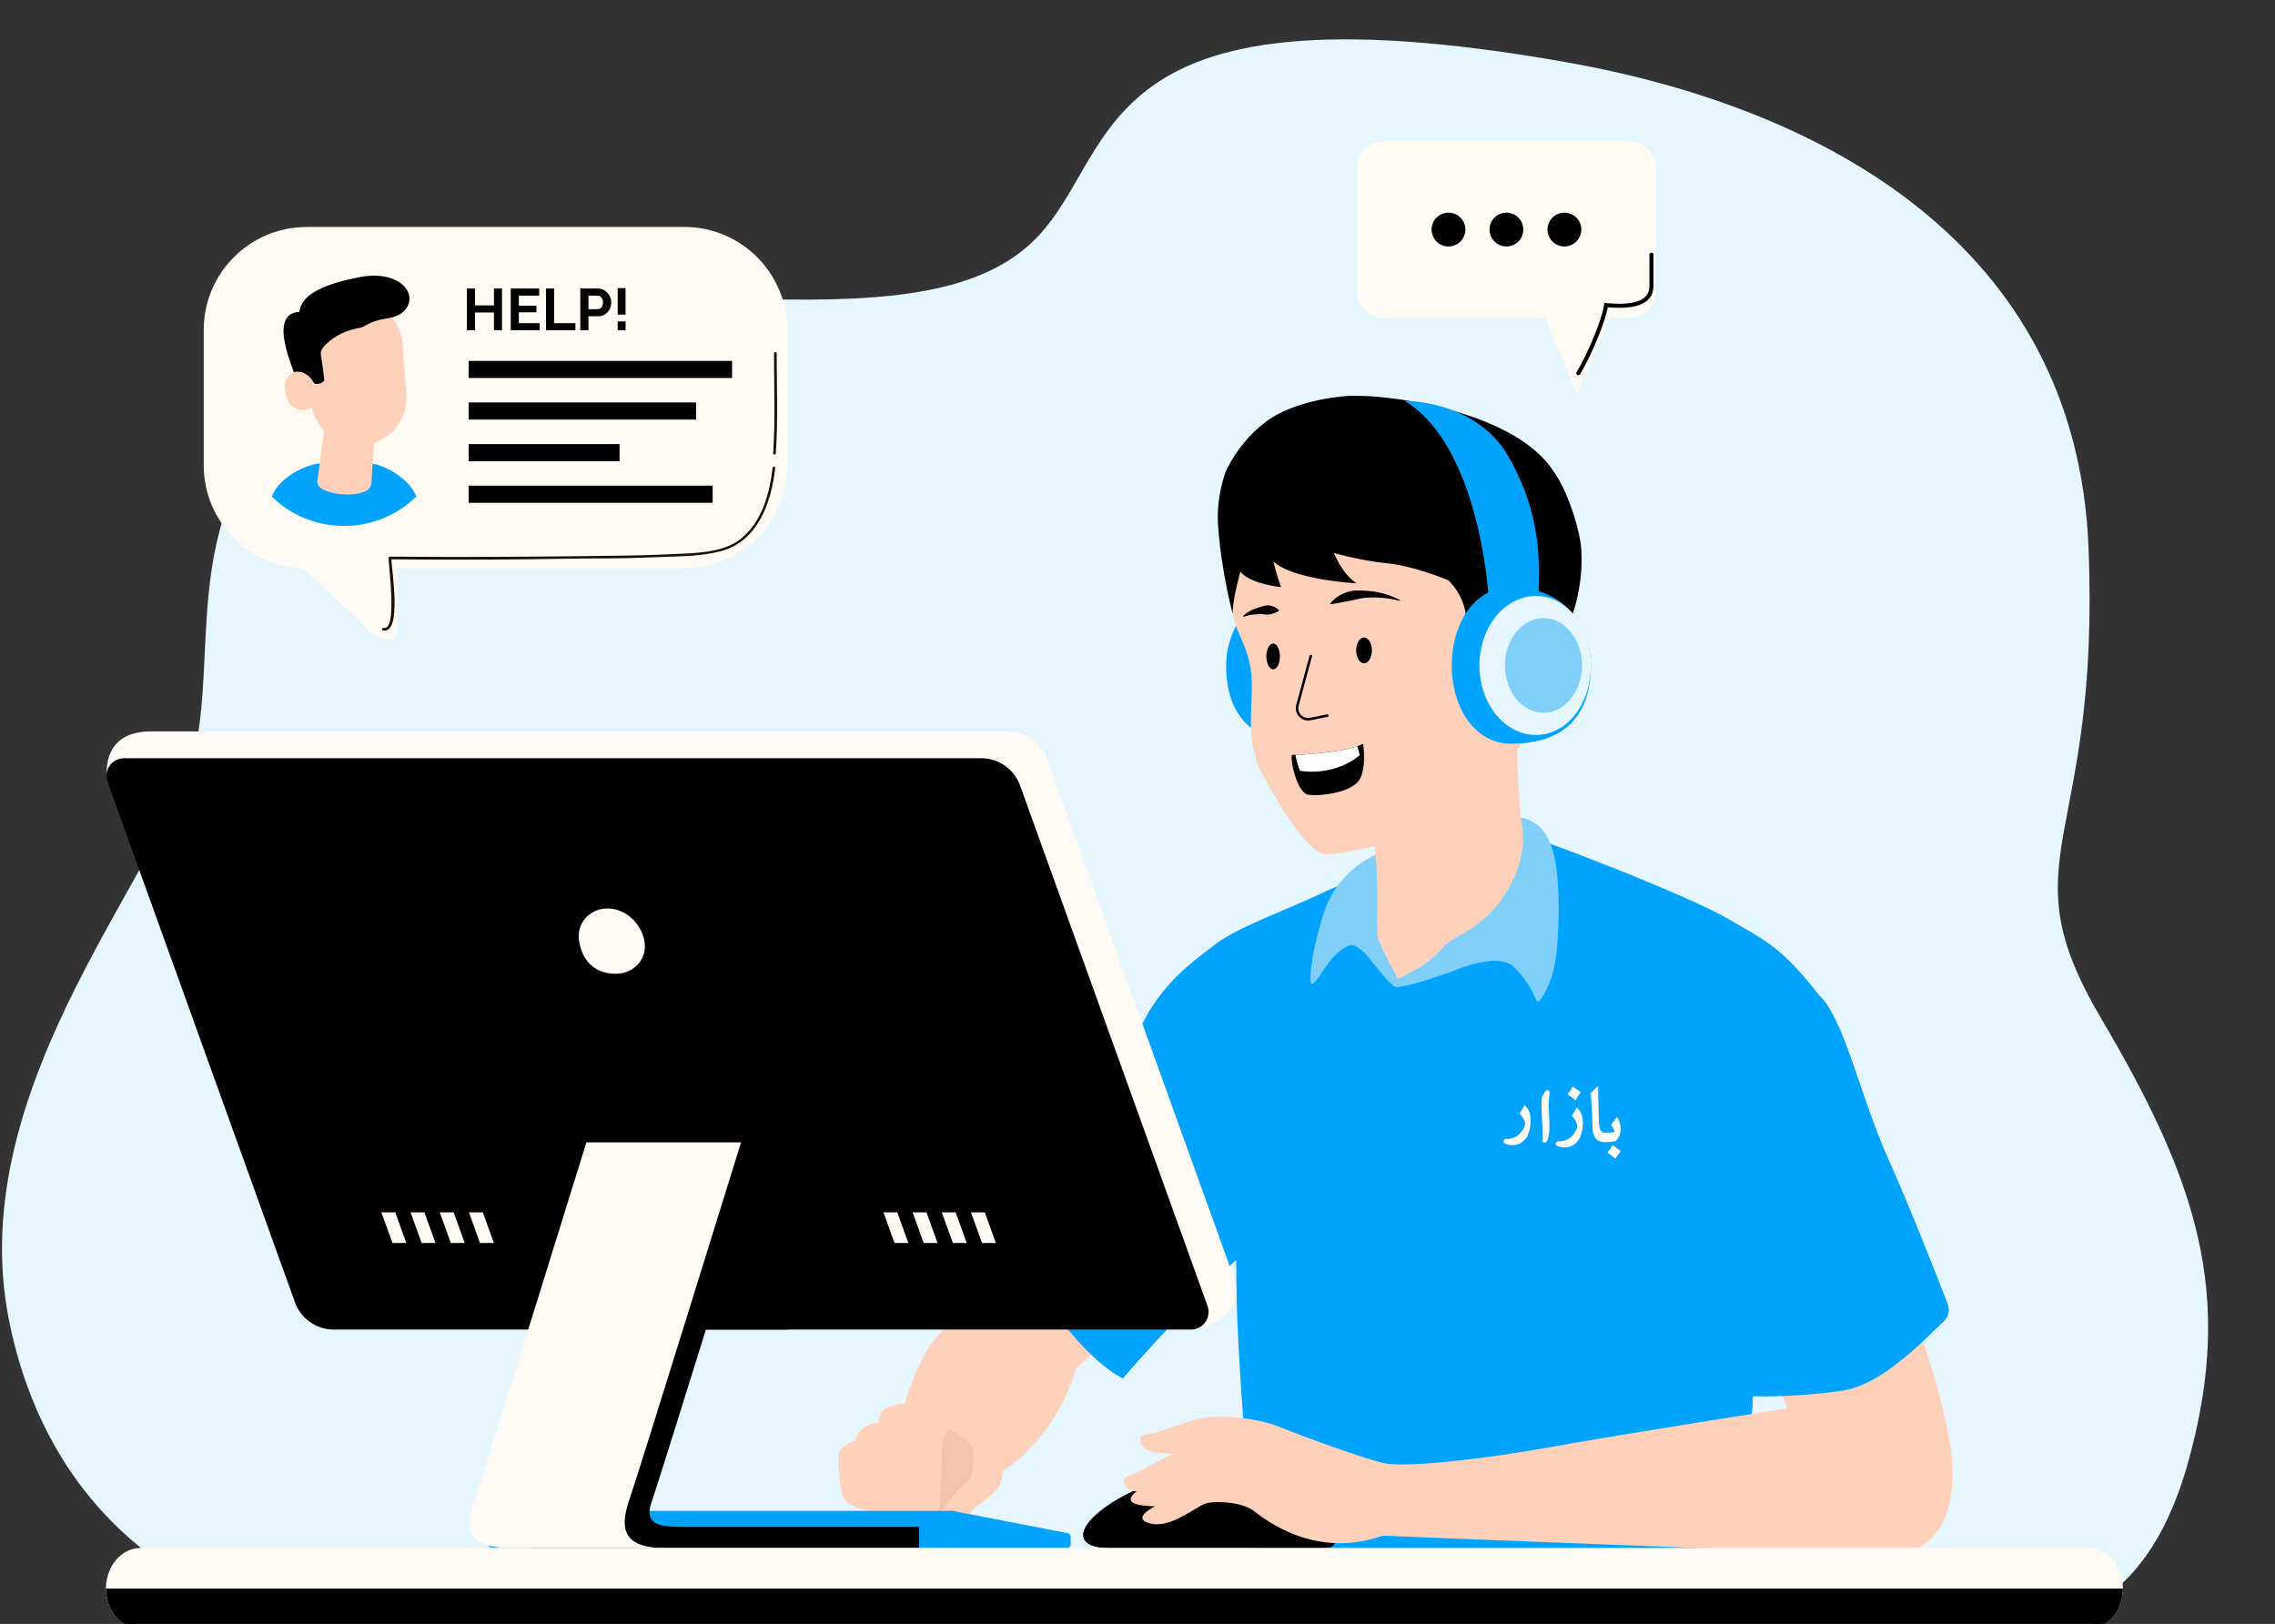<svg version="1.2" xmlns="http://www.w3.org/2000/svg" viewBox="0 0 451 322" width="451" height="322">
	<rect x="0" y="0" width="451" height="322" fill="#333333" stroke="none"/>
	<style>
		.s0 { mix-blend-mode: multiply;fill: #e5f6ff } 
		.s1 { fill: #ffd1ba } 
		.s2 { fill: #00a3fe } 
		.s3 { fill: #f2c4ad } 
		.s4 { fill: #80cff9 } 
		.s5 { fill: #000000 } 
		.s6 { fill: #e5f6ff } 
		.s7 { fill: #ffffff } 
		.s8 { fill: #fffaf3 } 
		.s9 { fill: #000000;stroke: #000000 } 
		.s10 { fill: none;stroke: #000000;stroke-linecap: round;stroke-width: .5 } 
		.s11 { fill: #1f0e03 } 
		.s12 { fill: none;stroke: #000000;stroke-linecap: round;stroke-width: .8 } 
	</style>
	<g id="Folder 1">
		<g>
			<path class="s0" d="m51 319c0 0-39.19-8.72-49.12-56.72-9.93-48 33.1-91.86 37.24-115.86 4.14-24-4.97-53.79 33.1-76.97 38.07-23.17 105.18 2.55 131.59-20.69 19.05-16.76 8.59-53.82 106.76-36.41 51.31 9.1 100.97 36.41 103.45 96 2.48 59.59-16.55 61.24 2.48 93.52 19.03 32.28 26.48 54.62 17.38 87.72-9.1 33.1-28.88 30.91-28.88 30.91z"/>
		</g>
		<path class="s1" d="m205.46 241.99c-5.36 6.36-10.21 16.91-13.23 18.59-3.02 1.67-8.1 2.26-12.9 17.72-4.81 15.47 19.45 13.35 19.45 13.35-0.01 0 10.36-5.96 14.55-20.35l10.39-9.21-18.26-20.1z"/>
		<path class="s2" d="m241.82 186.6c-7.43 5.43-11.86 9.37-15.55 16.76-3.69 7.39-26.84 33.93-28.32 36.3-1.48 2.37 13.01 27.49 24.61 33.64 0 0 17.5-20.19 27.6-27.82 10.09-7.64 6.65-34.73 1.97-43.83-4.68-9.12-10.31-15.04-10.31-15.04z"/>
		<path class="s2" d="m241.55 235.48v-15.08c0 0 1.97-0.78 3.5 4.3 0.62 2.04 0.57 4.18 0.29 6.02l11.27-8.47c0.47 9.49-1.06 19.14-6.46 23.22-10.09 7.63-27.6 27.83-27.6 27.83-2.99-1.59-6.17-4.45-9.23-7.84 7.13-7.1 20.65-20.8 28.23-29.98z"/>
		<path class="s1" d="m169.54 285.68c-1.93 0.61-3.35 1.52-3.35 3.95 0 2.43 0.41 6.29 1.34 7.79 0.92 1.51 5.68 2.41 5.68 2.41 0 0-0.32-10.03-1.33-11.87-1-1.84-2.34-2.28-2.34-2.28z"/>
		<path class="s1" d="m174.14 282.02c-2.34 0.25-4.69 2-4.69 4.43 0 2.44-0.84 9.22 0 10.31 0.84 1.08 4.94 4.18 6.37 4.44 1.42 0.25 3.84-0.17 3.51-0.93-0.33-0.75-5.19-18.25-5.19-18.25z"/>
		<path class="s1" d="m182.93 278.01c-7.19 0.41-8.53 1.08-8.78 4.01-0.25 2.93-0.08 11.47 0.84 13.65 0.92 2.18 1.42 4.1 2.59 5.28 1.18 1.17 2.93 1.17 2.93 1.17 0 0 3.94-5.78 4.11-10.64 0.17-4.85-1.69-13.47-1.69-13.47z"/>
		<path class="s1" d="m198.68 292.74c-0.45 4-5.69 5.44-6.28 7.45-0.59 2.01-0.17 3.85-1.17 4.36-1.01 0.5-5.19-1.85-5.03-4.52 0 0-1.08 2.26-3.51 2.67-2.44 0.42-3.02-1.35-2.6-4.02 0.42-2.67 0.34-4.1 0.25-7.28-0.08-3.18-0.84-6.11 0.59-9.63 1.42-3.52 3.35-6.62 7.2-6.03 3.86 0.59 6.2 5.44 8.29 7.12 2.1 1.67 2.77 5.44 2.26 9.88z"/>
		<path class="s3" d="m186.2 300.02c0.24-5.09 0.5-9.25 0.5-10.07 0-0.82-0.26-6.22 1.66-6.55 0.29-0.05 4.52 2.63 4.6 4.43 0.08 1.81 0 5.05-1.31 5.97-1.32 0.92-5.44 6.22-5.44 6.22z"/>
		<path class="s2" d="m360.72 197.45c-7.63-9.68-10.26-10.67-18.14-15.26-7.88-4.6-37.76-16.25-43.91-17.74-6.16-1.47-30.99 10.1-39.14 13.8-8.15 3.69-18.51 7.33-20.28 10.93-5.92 12.04 5.8 29.12 5.86 64.92 0.03 18.74 4.3 60.89 4.3 60.89 0 0 93.82 0.17 95.13-1.79 1.32-1.97 4.6-69.29 6.24-83.07 1.64-13.8 9.93-32.68 9.93-32.68z"/>
		<path class="s2" d="m239.6 208.04c-1.31-4.51-2-9.21-2.02-13.91 1.31 4.51 1.99 9.21 2.02 13.91z"/>
		<path class="s2" d="m274.68 193.94c-3.63-1.35-12.21 1-13.78 1.55-1.57 0.55 0.92-6.17 1.85-7 0.92-0.83 2.4-2.76 5.23-1.89 2.83 0.88 5.21 4.12 5.62 5.18 0.41 1.07 1.08 2.16 1.08 2.16z"/>
		<path class="s2" d="m304.89 199.54c-1.3-0.06-8.83-3.52-10.64-4.39-1.8-0.86-9.98-1.26-15.48 0.27 0 0 10.58-7.14 16.74-7.08 6.15 0.06 8.5 2.28 8.98 4.25 0.5 1.97 0.4 6.95 0.4 6.95z"/>
		<path class="s2" d="m264.55 299.89c1.01-0.99 62.28 0.99 63.51-5.41 1.23-6.4 2.08-18.05 2.08-18.05-7.37 3.94-18.08 2.3-18.08 2.3 7.14-2.33 17.48-14.05 17.98-17.49 1.52-10.63-4.16-39.91-4.16-39.91l4.16-8.36 4.86-2.71c0 0 9.23 4.59 17.11 13.04-0.53 2.34-0.96 4.64-1.22 6.83-1.55 13-4.55 73.56-5.99 82.1-18.98 0.7-53.39 1.96-76.41 2.75-11.15 0.03-18.98 0.01-18.98 0.01 0 0-0.14-5.54-0.47-13.49 6.42-0.38 14.99-0.99 15.61-1.6z"/>
		<path class="s4" d="m276.99 195.73c6.62-0.8 17.24-6.52 21.43-4.56 4.18 1.97 5.17 7.02 6.03 7.88 0.86 0.86 4.56-3.44 4.56-14.03 0-10.59 0.32-21.43-7.48-22.91-7.79-1.47-27.99 6.16-32.05 9.24-4.06 3.08-5.79 6.2-6.89 9.2-1.11 2.99-4.07 15.06-2.71 15.18 1.35 0.12 5.17-7.75 8-8 2.83-0.25 7.32 8.22 9.11 8z"/>
		<path class="s4" d="m273.24 186.24c-1.69-4-3.54-7.51-3.48-10.28 0.06-2.77 0.68-4.68 3.76-5.54 3.07-0.86 4.37 0.8 4.55 4.99 0.19 4.18-4.84 10.83-4.84 10.83z"/>
		<path class="s4" d="m297.37 178.79c6.44-5.84 7.17-12.36 6.56-13.72-0.6-1.35-3.26-2.34-3.26-2.34 0 0-1.05 4.25-0.43 5.3 0.61 1.05-2.87 10.76-2.87 10.76z"/>
		<path class="s2" d="m287.13 192.9c3.25-1.35 9.49-3.68 12.68-1.45 0.29 0.25 0.68 0.68 0.95 0.96 1.54 1.53 2.68 3.48 3.6 5.44 0.13 0.25 0.35 0.73 0.56 0.8 0.17-0.06 0.33-0.24 0.47-0.42 3.45-4.89 3.42-11.32 3.62-17.1 0.45 5.68 0.71 13.77-3.45 18.22-0.95 0.71-1.71-0.31-2.05-1.08-1.04-2.37-2.41-4.39-4.23-6.18-2.82-1.99-9-0.09-12.15 0.81z"/>
		<path class="s2" d="m271.97 190.69c-1.06-0.91-2.12-1.89-3.38-2.47-0.27-0.11-0.55-0.21-0.81-0.15-2.6 1.4-4.05 4.03-5.71 6.35-0.58 0.74-2.19 2.37-2.82 0.81-0.28-1.08-0.02-1.98 0.18-2.99q0.33-1.4 0.83-2.74c-0.19 1.4-0.44 2.8-0.47 4.21 0.01 0.5-0.03 1.06 0.23 1.39 0.54-0.13 0.97-0.77 1.34-1.23 1.67-2.48 3.34-5.34 6.27-6.48 0.44-0.08 0.88 0.09 1.23 0.28 1.27 0.75 2.24 1.87 3.11 3.03z"/>
		<path class="s1" d="m272.33 162.2c0.02 2.6 0.12 5.19 0.39 7.78 0.66 6.35 0.01 14.72 0.52 16.27 0.56 1.72 3.88 7.88 3.88 7.88 0 0 5.91-2.71 8.37-5.66 2.47-2.96 5.66-3.11 9.98-7.47 4.3-4.35 7.24-11.28 6.28-17.04-0.12-0.74-0.88-8.11-1.05-15.74-0.16-7.63-8.18-13.44-15.82-13.44-7.64 0-12.2 11.33-12.44 18.96-0.1 3.14-0.12 6.08-0.11 8.46z"/>
		<path class="s2" d="m258.94 116.43c-11.56 0-15.87 8.87-15.87 15.52 0 5.97 1.91 15.52 15.87 15.52 6.98 0 11.71-6.95 11.71-15.52 0-8.57-4.73-15.52-11.71-15.52z"/>
		<path class="s2" d="m258.43 120.23c-8.72 0-11.99 6.69-11.99 11.72 0 4.51 1.44 11.73 11.99 11.73 5.27 0 8.84-5.25 8.84-11.73 0-6.47-3.57-11.72-8.84-11.72z"/>
		<path class="s1" d="m244.37 121.66c0.68 4.05 2.68 5.6 3.58 11.05 0.89 5.46-1.49 13.39 2.07 20.29 3.56 6.91 9.31 15.99 12.64 16.37 3.33 0.39 29.96-4.11 38.94-21.98 2.58-5.13 8.09-25.25 3.38-37.52-4.72-12.28-12.39-23.54-30.13-23.88-17.73-0.34-34.1 14.22-30.48 35.67z"/>
		<path class="s5" d="m290.57 121.66c-0.68-4.2-3.49-6.63-3.49-6.63 0 0-6.78-2.82-12.02-3.33-5.25-0.51-10.62-2.04-10.62-2.04 0 0 1.66 4.2 4.48 6 0 0-12.53-0.63-16.5-4.34 0 0 0.77 3.05 1.54 5.11 0 0-6.14-0.64-8.06-3.07 0 0-1.54 5.35-1.54 8.3 0 0-2.23-8.22-2.86-17.16-0.5-6 1.5-11 1.5-11 0 0 2.38-5.58 7.5-9.5 6-5 17.01-5.51 17.01-5.51 0 0 8.33-0.24 13.68 2 6.95 2.95-10.19-0.49-11.69-1.99 7.5 0 31.11 3.41 38.5 15 2.94 3.97 5.5 12.5 5.5 16 0 0 0.5 5.5-1.7 12.16-5.08 11.22-17.79 7.9-20.25 5.43-2.47-2.48-0.99-5.43-0.99-5.43z"/>
		<path class="s2" d="m295.02 117.5c0 0-1.81-29.05-16.52-38 0 0 14.07-0.28 20.59 11.1 6.53 11.39 6.08 21.15 5.92 26.62-0.17 5.47-9.99 0.28-9.99 0.28z"/>
		<path class="s2" d="m299.51 116.43c11.55 0 15.87 8.87 15.87 15.52 0 5.97-1.91 15.52-15.87 15.52-6.98 0-11.71-6.95-11.71-15.52 0-8.57 4.72-15.52 11.71-15.52z"/>
		<path class="s6" d="m293.28 131.95c0-7.61 5.03-13.78 11.22-13.78 6.2 0 10.88 6.17 10.88 13.78 0 7.61-4.68 13.78-10.88 13.78-6.19 0-11.22-6.17-11.22-13.78z"/>
		<path class="s4" d="m305.99 141.33c4.21 0 7.63-4.2 7.63-9.38 0-5.18-3.42-9.38-7.63-9.38-4.22 0-7.64 4.2-7.64 9.38 0 5.18 3.42 9.38 7.64 9.38z"/>
		<path class="s5" d="m270.23 147.47c-3.12 1.72-13.32 2.3-14.01 2.2-0.69-0.1 0.73 7.64 3.22 7.93 2.5 0.29 7.49-0.38 9.58-2.39 2.08-2 1.21-7.74 1.21-7.74z"/>
		<path class="s7" d="m269.57 149.73c-0.19-0.68-0.33-1.24-0.48-1.77-3.44 1.18-10.2 1.67-12.28 1.72q0.25 1.56 0.89 3.11c0.06-0.04-0.02 0.1 0.05 0.05 4.5 0.71 9.08-0.75 11.82-3.11z"/>
		<path class="s5" d="m268.85 128.97c0-1.41 0.7-2.56 1.56-2.56 0.86 0 1.56 1.15 1.56 2.56 0 1.41-0.7 2.55-1.56 2.55-0.86 0-1.56-1.14-1.56-2.55z"/>
		<path class="s5" d="m251.05 130.16c0-1.41 0.6-2.56 1.34-2.56 0.74 0 1.34 1.15 1.34 2.56 0 1.41-0.6 2.56-1.34 2.56-0.74 0-1.34-1.15-1.34-2.56z"/>
		<path class="s5" d="m277.57 119c-1.07-0.59-2.21-0.99-3.38-1.33q-1.78-0.48-3.65-0.55c-1.23-0.06-2.54-0.1-3.73 0.37-1.2 0.41-2.29 1.17-3.09 2.16l0.09 0.15c1.29-0.13 2.34-0.45 3.47-0.6 1.1-0.16 2.16-0.56 3.3-0.66 2.27-0.19 4.64-0.01 6.92 0.62l0.07-0.16z"/>
		<path class="s5" d="m246.55 122.3q0.84-0.32 1.72-0.42 0.87-0.1 1.73-0.11c0.58-0.01 1.15 0.2 1.72 0.06 0.28-0.07 0.57-0.12 0.87-0.24 0.3-0.11 0.6-0.24 0.93-0.46l0.01-0.18c-0.55-0.54-1.18-0.77-1.82-0.89-0.65-0.12-1.29 0.14-1.91 0.31q-0.94 0.24-1.81 0.67c-0.56 0.32-1.12 0.65-1.56 1.12l0.11 0.14z"/>
		<path class="s5" d="m264.55 305.96c0.01 0.4-0.55 0.97-1.9 0.97h-42.71c-4.92 0-6.07-1.94-4.6-4.41 1.48-2.46 7.72-7.88 23.15-11.66 15.44-3.77 23.55 5.06 26.06 9.03 1.83 2.92 0 6.07 0 6.07z"/>
		<path class="s5" d="m214.99 303.26c0.85 2.82 33.43 1.35 33.43 1.35 0 0-3.3-4.47-6.96-4.59-3.65-0.13-5.43 1.14-10.32 1.98-4.9 0.85-1.27-1.99-1.27-1.99 0 0-3.46-0.77-4.87-1.86 0 0 8.07-2.39 11.46-2.94 3.38-0.56 12-0.19 13.11 0 0.78 0.13 4.76-2.18 9.57-1.02 2.68 1.96 4.46 4.18 5.41 5.7 1.84 2.92 0 6.07 0 6.07 0.01 0.39-0.55 0.97-1.9 0.97h-42.71c-4.41 0-5.79-1.57-4.96-3.67z"/>
		<path class="s1" d="m354.36 279.26c0 0-30.36 4.7-46.83 7.65-15.59 2.79-29.05 4-32.87 3.26-3.82-0.74-16.87-5.54-21.06-7.26-4.19-1.73-12.56-2.71-16.87-1.36-4.31 1.36-7.84 2.83-9.56 2.83-1.73 0-1.4 2.8 0.9 3.37 2.3 0.57 4.35 0.49 4.35 0.49 0 0-7.79 4.27-9.19 4.68-1.4 0.41 0.26 2.96 2.14 2.79 0 0-1.65 0.99-1.08 1.97 0.58 0.99 4.68 0.99 4.68 0.99 0 0-5.01 2.46-0.82 3.44 4.19 0.99 9.19-3.69 11.25-4.1 2.05-0.41 6.81-0.16 9.11 1.56 2.3 1.72 12.15 9.68 25.61 4.93 0 0 91.37 3.7 100.48 3.7 9.12 0 14.62-8.06 11.69-23.57-2.92-15.52-8.58-27.09-8.58-27.09l-31.52 2.22 8.17 19.51z"/>
		<g>
			<path class="s2" d="m386.09 258.58c0.45 1.16 0.17 2.46-0.72 3.33-5.52 5.39-12.76 12.73-20.22 13.85-8.12 1.23-21.67 1.73-22.4 0-0.74-1.72-3.45-23.64-8.37-34.72-4.93-11.08-8.13-16.74-9.36-23.15-1.23-6.4 9.84-21.42 14.77-22.65 4.93-1.23 16.25-1.97 20.93 2.22 4.68 4.18 8.13 20.19 13.55 32.26 4.37 9.73 9.86 23.8 11.82 28.86z"/>
		</g>
		<path class="s2" d="m355.61 195.02q-4.51-0.52-9.04-0.29c-2.93 0.24-5.99 0.42-8.66 1.74-2.6 1.41-4.63 3.71-6.4 6.06-1.78 2.43-3.34 5.03-4.71 7.73 1.03-2.86 2.4-5.61 4.1-8.15 2.13-3.1 4.93-6.32 8.79-7.32 5.22-1.2 10.73-0.99 15.91 0.23z"/>
		<path class="s2" d="m379.94 263.12c-0.04-3.93-8.35-40.01-15.69-60.11 3.13 6.87 6.04 17.85 10.02 26.7 4.37 9.74 9.86 23.8 11.82 28.87 0.44 1.16 0.16 2.46-0.72 3.33-2.12 2.06-4.49 4.41-7.02 6.59 0.19-0.19 1.63-1.7 1.59-5.38z"/>
		<path class="s2" d="m188.83 299.59h-90.93c-0.92 0-1.66 0.74-1.66 1.65v4.03c0 0.92 0.74 1.66 1.66 1.66h90.93v-7.35z"/>
		<path class="s2" d="m212.24 304.65v1.64c0 0.35-0.29 0.64-0.65 0.64h-22.9c-0.72 0-1.29-0.57-1.29-1.29v-4.77c0-0.77 0.67-1.37 1.44-1.28l22.83 4.42c0.32 0.04 0.57 0.32 0.57 0.64z"/>
		<path class="s8" d="m29.92 145.03h169.95c3.44 0 6.51 2.16 7.67 5.39l37.17 103.23c1.55 5.32-2.34 9.31-8.6 9.98-0.96 0.11-5.52-1.95-12.69-5.32h-151.94c-3.44 0-6.51-2.16-7.67-5.39l-33.58-93.25c-5.68-2.96-8.91-4.65-8.91-4.65 0 0-2.11-9.99 8.59-9.99z"/>
		<path class="s5" d="m194.55 150.35h-169.95c-2.42 0-4.1 2.39-3.29 4.66l37.17 103.23c1.17 3.23 4.24 5.39 7.67 5.39h169.96c2.41 0 4.09-2.39 3.28-4.67l-37.17-103.21c-1.17-3.24-4.24-5.4-7.67-5.4z"/>
		<path class="s5" d="m156.18 263.63l-7.54-27.98-28.6 27.98z"/>
		<path class="s8" d="m114.8 186.6c0.75 4.62 3.74 6.48 7.31 6.48 3.57 0 6.27-2.95 5.64-6.48-0.62-3.51-3.73-6.47-7.31-6.47-3.57 0-6.21 2.94-5.64 6.47z"/>
		<path class="s8" d="m194.67 246.46l-2.18-6.07h2.74l2.19 6.07z"/>
		<path class="s8" d="m188.89 246.46l-2.19-6.07h2.75l2.19 6.07z"/>
		<path class="s8" d="m183.1 246.46l-2.18-6.07h2.75l2.18 6.07z"/>
		<path class="s8" d="m177.32 246.46l-2.18-6.07h2.74l2.19 6.07z"/>
		<path class="s8" d="m95.15 246.46l-2.18-6.07h2.75l2.18 6.07z"/>
		<path class="s8" d="m89.37 246.46l-2.19-6.07h2.75l2.19 6.07z"/>
		<path class="s8" d="m83.58 246.46l-2.19-6.07h2.75l2.19 6.07z"/>
		<path class="s8" d="m77.8 246.46l-2.19-6.07h2.75l2.19 6.07z"/>
		<path class="s5" d="m98.79 296.95c1.68-4.82 22.02-70.44 22.02-70.44h26.1l1.73 9.14c0 0-17.51 56.48-19.18 61.3q-0.19 0.55-0.37 1.11c-1.53 4.71 2.52 4.7 7.07 4.7h46.05v4.17h-76.71c-9.22 0-8.39-5.15-6.71-9.97z"/>
		<path class="s8" d="m146.91 226.51c0 0-20.33 65.62-22.01 70.44-1.68 4.83-2.52 9.98 6.71 9.98h-30.67c-9.22 0-8.39-5.15-6.71-9.98 1.68-4.82 22.02-70.44 22.02-70.44z"/>
		<path class="s8" d="m27.91 323.04h386.04c3.81 0 6.9-3.6 6.9-8.05 0-4.45-3.09-8.06-6.9-8.06h-386.04c-3.82 0-6.91 3.61-6.91 8.06 0 4.45 3.09 8.05 6.91 8.05z"/>
		<path class="s9" d="m420.34 315.49c-0.22 4-3.06 7.05-6.39 7.05h-386.04c-3.34 0-6.17-3.05-6.39-7.05z"/>
		<path fill-rule="evenodd" class="s10" d="m259.85 130.1l-2.64 9.74c-0.42 1.58 0.95 3.05 2.55 2.73l3.38-0.68"/>
		<path class="s8" d="m303.43 222.61q-0.06 1.3-0.54 2.38c-0.05 0.29-0.28 0.65-0.77 1.14q-0.98 0.99-2.42 0.93-1.17-0.05-1.57-0.47l-0.09-0.08v-0.13q0.01-0.24 0.27-0.49l0.09-0.07h0.12q1.81 0.09 2.93-1.23 0.84-0.97 0.87-1.75 0.04-0.8-0.92-1.86l-0.15-0.16 0.99-1.68 0.27 0.29q1.03 1.12 0.93 3.18z"/>
		<path class="s8" d="m307.16 223.96q-0.02 0.63-0.17 1.33c-0.13 0.66-0.28 1.03-0.51 1.19-0.13 0.1-0.28 0.1-0.33 0.1q-0.2-0.01-0.3-0.14-0.13-0.15-0.09-0.39 0.03-0.38 0.05-0.83 0.03-0.81-0.02-1.5l-0.18-3.21q-0.06-1.08-0.01-2.16 0.01-0.43 0.1-0.85v-0.06l0.65-1.03c0.15-0.23 0.34-0.26 0.43-0.26 0.22 0.01 0.43 0.16 0.42 0.49 0 0.07 0 0.2-0.08 0.85-0.07 0.59-0.09 0.79-0.09 0.85q-0.06 1.28 0.06 2.65v0.03 0.09l0.08 1.91q0 0.46-0.02 0.95z"/>
		<path class="s8" d="m313.78 223.07q-0.06 1.3-0.54 2.37c-0.04 0.29-0.27 0.65-0.76 1.14q-0.99 0.99-2.42 0.93-1.17-0.05-1.58-0.47l-0.09-0.08 0.01-0.13q0.01-0.24 0.27-0.48l0.08-0.07h0.13q1.8 0.09 2.93-1.23 0.83-0.97 0.87-1.74 0.03-0.81-0.93-1.87l-0.14-0.16 0.99-1.68 0.27 0.29q1.02 1.12 0.93 3.19z"/>
		<path class="s8" d="m313.38 216.59l-0.18 0.23q-0.36 0.48-0.72 1.08l-0.19 0.3-0.25-0.26q-0.38-0.38-1.02-0.76l-0.25-0.17 0.19-0.26q0.41-0.59 0.65-1.02l0.15-0.29 0.28 0.19q0.34 0.26 1.1 0.77l0.23 0.19z"/>
		<path class="s8" d="m321.26 224.13q-0.05 1.16-0.91 2.08l-0.07 0.06-0.09 0.01q-0.97 0.19-1.87 0.19-0.21 0.01-0.38 0-0.23-0.01-0.43-0.07c-0.88-0.19-1.75-0.86-1.81-2.64l-0.08-2.86c-0.02-0.64-0.06-1.44-0.13-2.34l-0.14-1.84 1.45-1.38 0.16 7.02q0.03 1.09 0.23 1.56 0.25 0.61 0.9 0.67c1.83 0.06 2-0.23 2-0.24 0-0.03-0.04-0.27-0.59-1.19l-0.11-0.16 1.15-1.53 0.21 0.36q0.59 0.98 0.53 2.31z"/>
		<path class="s8" d="m321.3 228.23l-0.17 0.23q-0.23 0.34-0.71 1.03l-0.17 0.26-0.24-0.19q-0.61-0.5-1.1-0.84l-0.24-0.19 0.19-0.23q0.39-0.5 0.66-0.98l0.15-0.29 1.63 1.21z"/>
		<path class="s8" d="m322.85 28h-48.42c-3 0-5.43 2.43-5.43 5.43v24.17c0 3 2.43 5.43 5.43 5.43h48.42c3 0 5.43-2.43 5.43-5.43v-24.17c0-3-2.43-5.43-5.43-5.43z"/>
		<path class="s8" d="m312.67 78.19l7.68-18.19h-15.35z"/>
		<path class="s5" d="m287.15 48.87c1.85 0 3.35-1.5 3.35-3.35 0-1.85-1.5-3.35-3.35-3.35-1.85 0-3.35 1.5-3.35 3.35 0 1.85 1.5 3.35 3.35 3.35z"/>
		<path class="s5" d="m298.64 48.87c1.85 0 3.35-1.5 3.35-3.35 0-1.85-1.5-3.35-3.35-3.35-1.85 0-3.35 1.5-3.35 3.35 0 1.85 1.5 3.35 3.35 3.35z"/>
		<path class="s5" d="m310.13 48.87c1.85 0 3.35-1.5 3.35-3.35 0-1.85-1.5-3.35-3.35-3.35-1.85 0-3.35 1.5-3.35 3.35 0 1.85 1.5 3.35 3.35 3.35z"/>
		<path class="s8" d="m72.49 124.39c3.51 3.32 6.37 3.32 6.36 0-0.01-3.32-0.02-8.75-0.03-12.07 0-3.32-2.87-6.04-6.37-6.04h-12.71c-3.5 0-3.49 2.72 0.01 6.04 3.5 3.32 9.23 8.75 12.74 12.07z"/>
		<path class="s8" d="m60.79 45h74.87c11.25 0 20.4 9.14 20.4 20.39v26.88c0 11.25-9.15 20.39-20.4 20.39h-74.87c-11.26 0-20.4-9.14-20.4-20.39v-26.87c0-11.25 9.14-20.39 20.4-20.39z"/>
		<path class="s5" d="m99.52 57.21v8.28h-1.6v-3.53h-3.75v3.53h-1.61v-8.28h1.61v3.35h3.75v-3.35zm7.47 6.87v1.41h-5.74v-8.28h5.64v1.41h-4.03v2h3.48v1.3h-3.48v2.16zm1.25 1.41v-8.28h1.61v6.87h4.22v1.41zm6.8 0v-8.28h3.51q0.57 0 1.05 0.24 0.48 0.23 0.83 0.63 0.36 0.39 0.56 0.88 0.19 0.49 0.19 1 0 0.7-0.32 1.33-0.33 0.63-0.9 1.03-0.57 0.39-1.35 0.39h-1.96v2.78zm1.61-4.19h1.86q0.29 0 0.53-0.16 0.23-0.16 0.37-0.46 0.14-0.32 0.14-0.72 0-0.43-0.16-0.73-0.15-0.3-0.41-0.45-0.25-0.16-0.54-0.16h-1.79zm5.8 1.08v-5.25h1.56v5.25zm0 3.11v-1.76h1.57v1.76z"/>
		<path class="s5" d="m145.13 71.56h-52.22v3.39h52.22z"/>
		<path class="s5" d="m138 79.8h-45.09v3.4h45.09z"/>
		<path class="s5" d="m122.82 88.06h-29.91v3.39h29.91z"/>
		<path class="s5" d="m141.28 96.3h-48.37v3.4h48.37z"/>
		<path class="s2" d="m82.54 98.44c-1.56-3.86-6.94-6.63-9.7-6.59h-9.28c-3.06 0.29-8.14 2.73-9.7 6.59 3.64 3.6 8.72 5.84 14.34 5.84 5.62 0 10.7-2.24 14.34-5.84z"/>
		<path class="s1" d="m64.4 83.93c0 0-0.88 7.3-1.5 11.44-0.45 3.01 10.38 3.86 10.71 0.61 0.29-3.86 0.62-10.4 0.62-10.4"/>
		<path class="s1" d="m80.55 78.14c0.39 5.22-3.53 9.77-8.75 10.17-5.23 0.38-9.77-3.53-10.17-8.76l-0.75-10c-0.39-5.22 3.53-9.77 8.75-10.16 5.23-0.39 9.78 3.53 10.17 8.75z"/>
		<path class="s1" d="m63.45 77.05c0.45 1.85-0.69 3.71-2.53 4.16-1.85 0.45-3.71-0.69-4.17-2.54l-0.25-1.05c-0.45-1.85 0.69-3.71 2.53-4.16 1.85-0.45 3.71 0.68 4.16 2.53z"/>
		<path class="s5" d="m58.26 73.8c-0.81-2.31-4.76-11.68 1.11-11.97 0.36-3.68 5.48-5.62 11.87-6.88 6.39-1.25 10.38 1.75 9.9 4.74-0.32 1.96-2.12 3.11-4.2 3.41-1.58 0.24-3.17 0.62-4.53 1.48q-0.55 0.34-1.19 0.44c-2.43 0.44-4.73 1.45-6.51 3.16-0.73 0.7-1.26 1.36-1.09 2.28 0.41 2.19 0.59 4.41 0.67 4.86 0.08 0.45-1.78 1.32-2.18 0.43-0.41-0.89-2.01-2.49-3.85-1.95z"/>
		<path class="s11" d="m75.93 125.02c3.88 0.77 1.66-12.39 1.63-14.38l-0.26 0.26q12.53 0.13 25.05 0.02c5.97-0.05 11.94-0.2 17.91-0.2 3.67 0 7.32-0.14 10.99-0.28 3.93-0.15 7.85-0.14 11.68-1.16 7.33-1.94 9.99-9.7 10.75-16.49 0.04-0.34-0.49-0.34-0.53 0-0.56 5.05-2.09 10.58-6.15 13.94-3.06 2.53-7.57 2.85-11.36 3.04-3.78 0.18-7.57 0.34-11.36 0.39-11.96 0.17-23.94 0.29-35.91 0.27q-5.54-0.02-11.07-0.06c-0.15 0-0.27 0.12-0.27 0.26 0.02 1.68 1.76 14.41-0.95 13.87-0.34-0.06-0.48 0.45-0.15 0.51z"/>
		<path class="s11" d="m153.44 70.04c0 6.6 0.28 13.24-0.17 19.84-0.02 0.34 0.51 0.34 0.53 0 0.45-6.59 0.17-13.23 0.17-19.84 0-0.34-0.53-0.34-0.53 0z"/>
		<path fill-rule="evenodd" class="s12" d="m327.39 50.5v6c0 1.83-0.59 4.8-9 4-0.33 2.67-3.09 9.5-5.5 13.5"/>
	</g>
</svg>